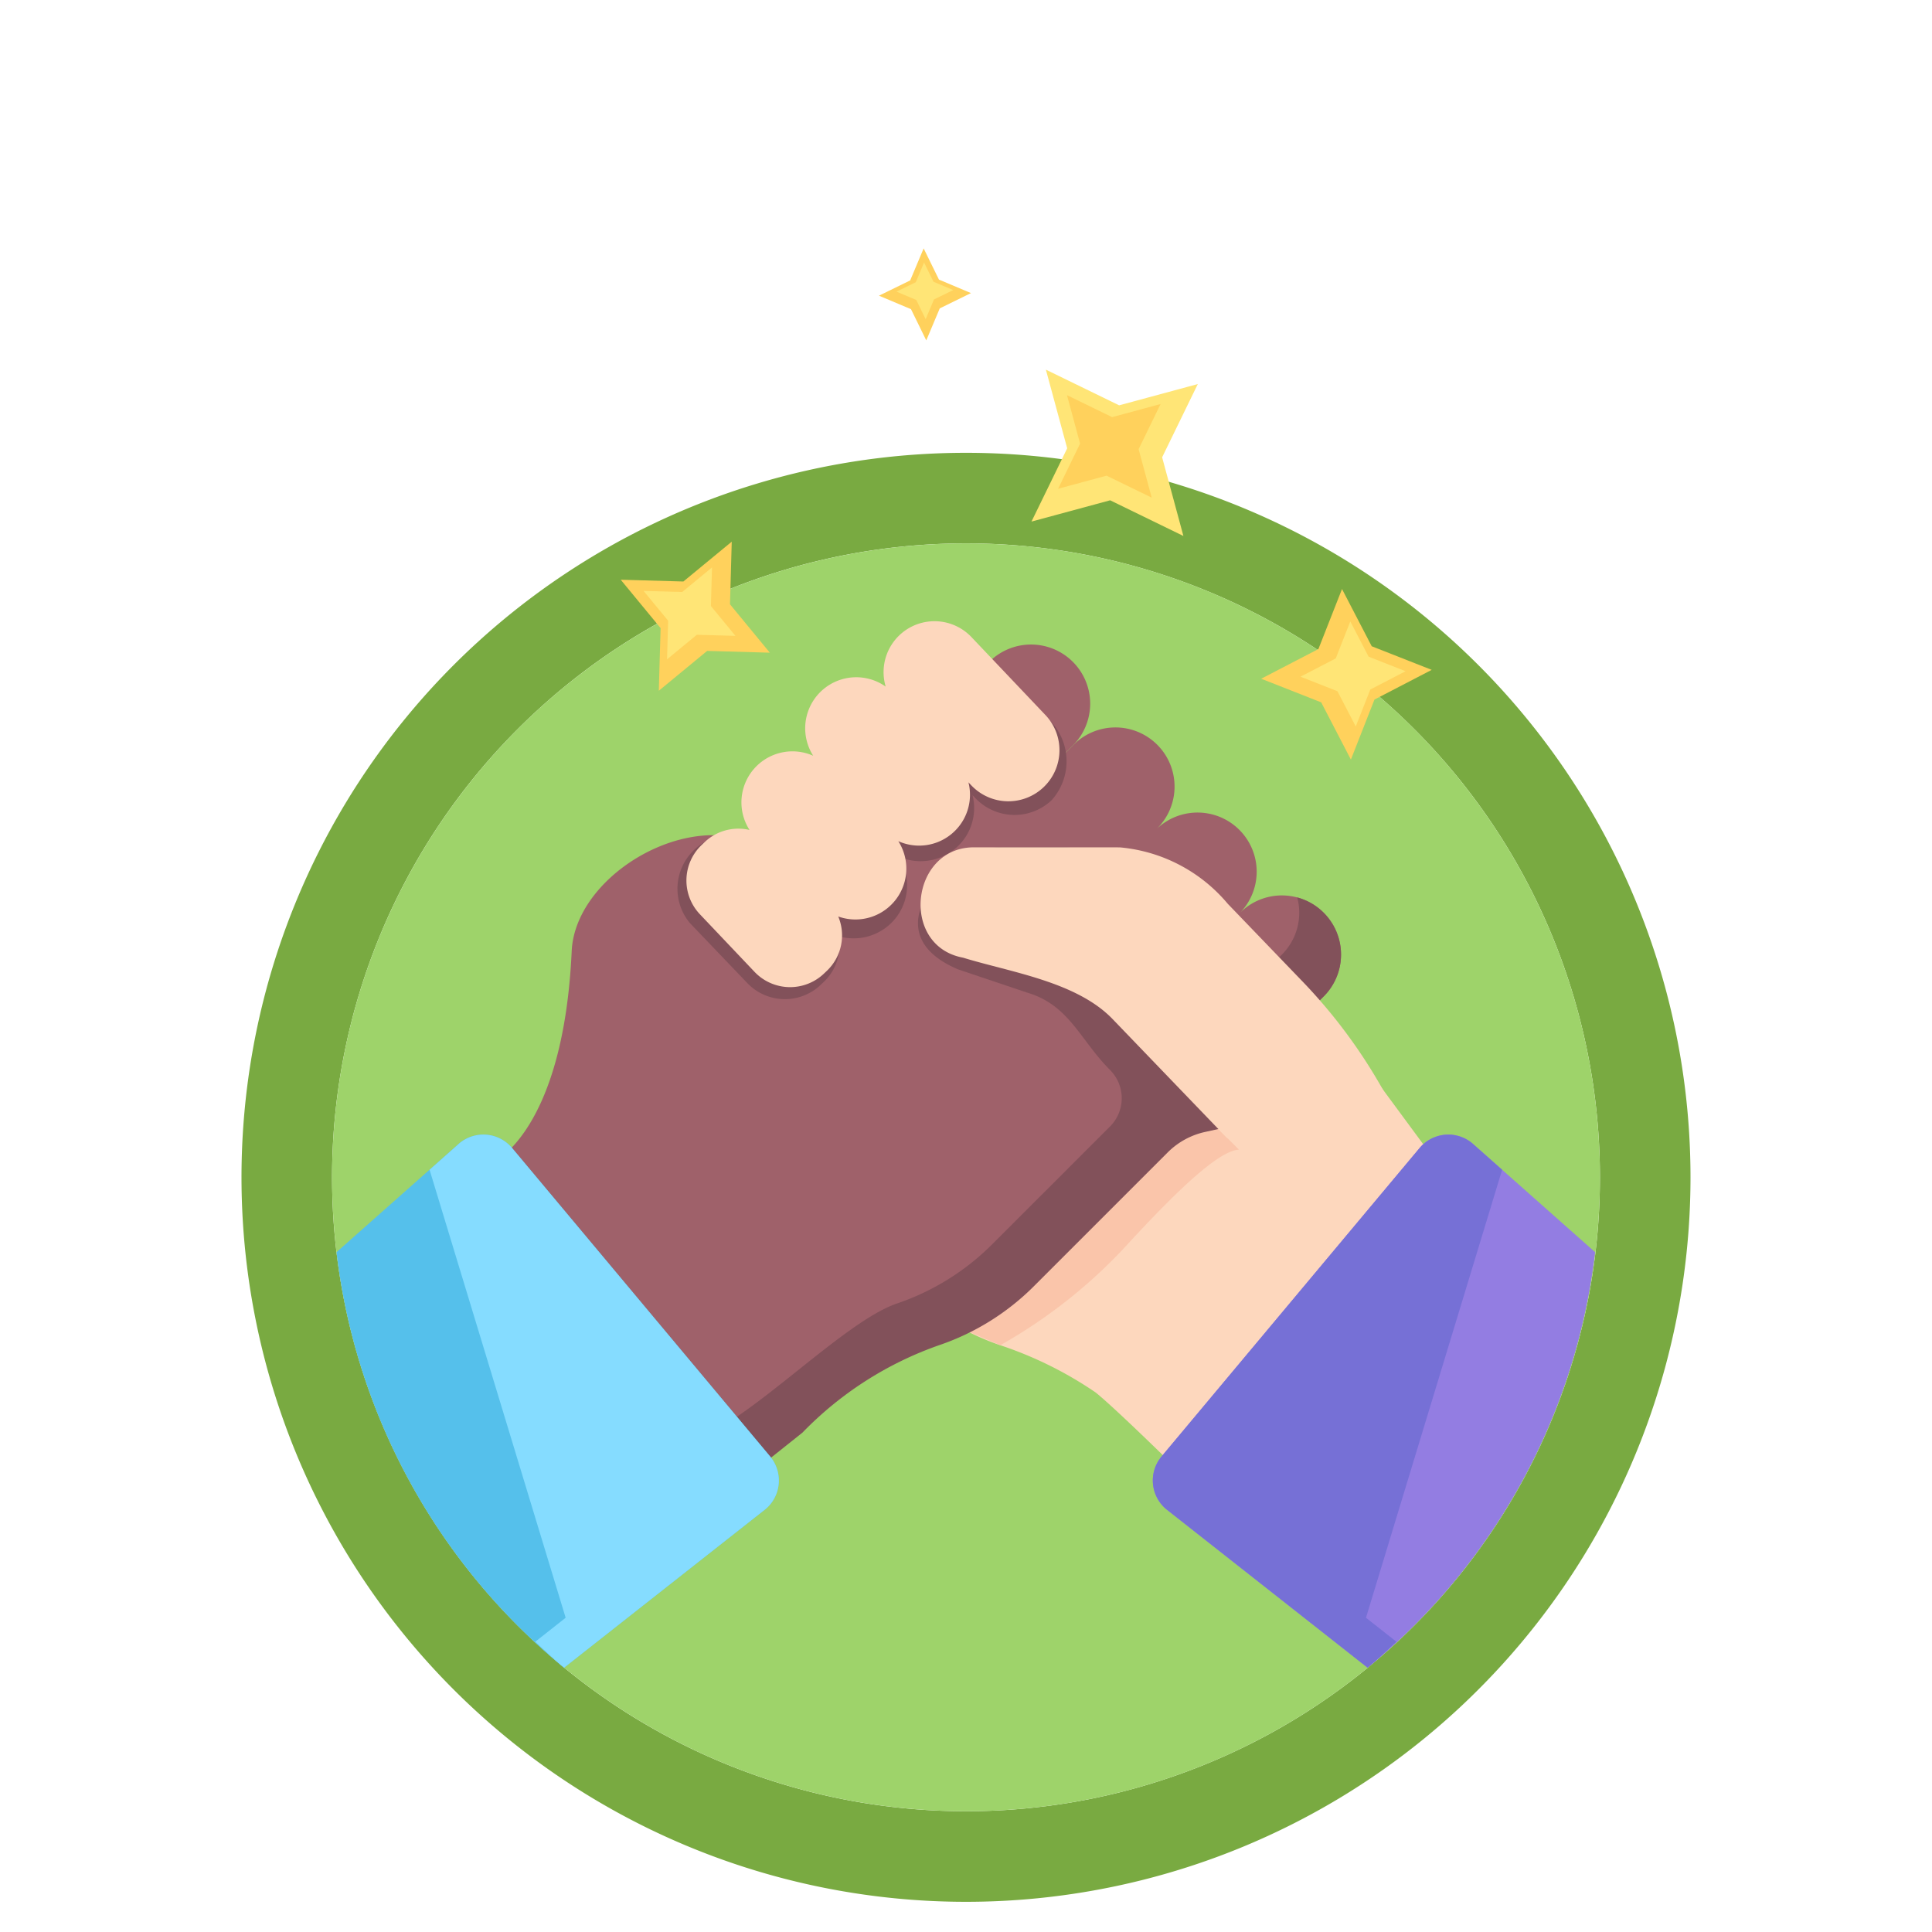 <svg xmlns="http://www.w3.org/2000/svg" width="64" height="64"><path d="M32 15a24 24 0 1024 24 24 24 0 00-24-24zm0 45a21 21 0 1121-21 21 21 0 01-21 21z" fill="#79aa41"/><circle cx="32" cy="39" r="21" fill="#9ed36a"/><path fill="#ffd15c" d="M24.24 17.943l-.058 2.075 1.32 1.603-2.076-.059-1.602 1.32.059-2.075-1.321-1.603 2.076.059 1.602-1.32z"/><path fill="#ffe576" d="M23.586 18.797l-.036 1.279.813.988-1.279-.036-.987.813.036-1.279-.814-.987 1.279.036.988-.814zm16.093-6.075l-1.182 2.427.705 2.606-2.427-1.182-2.606.705 1.183-2.427-.706-2.606 2.427 1.182 2.606-.705z"/><path fill="#ffd15c" d="M38.446 13.384l-.728 1.495.434 1.606-1.496-.728-1.605.434.728-1.496-.434-1.605 1.495.728 1.606-.434z"/><path d="M45.65 35.875l1.89 2.563-4.138 4.647-3.903 6.082c-.581-.582-2.564-2.527-3.208-3.042a12.681 12.681 0 00-3.155-1.562 8.154 8.154 0 01-3.147-1.957l6.198-6.192z" fill="#fdd7bd"/><path d="M35.54 24.695a1.959 1.959 0 00-2.771-2.77l-1.386 1.385 2.77 2.77z" fill="#9f616a"/><path d="M43.85 30.236a1.948 1.948 0 00-.878-.507 2.007 2.007 0 00-.507-.067 1.955 1.955 0 00-1.385.574l-1.385 1.386 1.385-1.386a1.959 1.959 0 00-2.77-2.77 1.959 1.959 0 10-2.77-2.77l-1.386 1.385-2.77-2.77-5.322 5.445-.13-.12c-2.162-2.38-6.823.029-6.992 2.835-.276 6.162-2.705 7.094-2.705 7.094l3.973 4.685.126-.208 3.958 4.645 2.207-.458a11.798 11.798 0 014.417-3.104 7.426 7.426 0 003.02-1.833l8.529-7.9 1.385-1.385a1.959 1.959 0 000-2.77z" fill="#9f616a"/><path d="M43.85 33.006l-.407.408-1.441-1.33.463-.463a1.956 1.956 0 00.507-1.892 1.96 1.96 0 01.879 3.277zm-9.064-9.131s-8.58 3.933-9.587 4.065c-.654-.47-1.856-.044-1.856-.044a1.775 1.775 0 00-.489 2.682l1.906 1.992a1.72 1.72 0 002.417.063l.103-.097a1.686 1.686 0 00.508-1.52 1.784 1.784 0 001.707-.412 1.757 1.757 0 00.277-2.228 1.791 1.791 0 001.948-.333 1.751 1.751 0 00.496-1.702l.1.104a1.79 1.79 0 002.518.065 1.927 1.927 0 00-.048-2.635z" fill="#82515a"/><path d="M34.631 23.686l-2.447-2.578a1.687 1.687 0 00-2.845 1.636 1.691 1.691 0 00-2.4 2.292 1.69 1.69 0 00-2.11 2.457 1.622 1.622 0 00-1.486.403l-.098.093a1.625 1.625 0 00-.06 2.297l1.81 1.908a1.625 1.625 0 002.297.06l.098-.093a1.621 1.621 0 00.378-1.801 1.686 1.686 0 001.99-2.495 1.685 1.685 0 002.323-1.949l.095.1a1.692 1.692 0 002.392.063 1.692 1.692 0 00.063-2.393z" fill="#fdd7bd"/><path d="M31.332 43.792l1.804.77a17.138 17.138 0 004.071-3.187c1.834-2 3.167-3.25 3.834-3.292l-.682-.683h-1.61z" fill="#fac5aa"/><path d="M44.603 36.463l-2.405.531-2.281.504a2.51 2.51 0 00-1.234.676l-4.432 4.432a8.146 8.146 0 01-3.147 1.957 11.664 11.664 0 00-4.522 2.895l-2.25 1.792-1.166-1.646c1.733-.587 4.794-3.833 6.553-4.426a8.164 8.164 0 003.146-1.957l3.906-3.905a1.324 1.324 0 000-1.872c-.995-.995-1.346-2.149-2.744-2.562l-2.286-.769c-3.128-1.32.051-4.16 1.453-4.044h2l.16.003a5.548 5.548 0 013.698 1.867l2.557 2.556a17.674 17.674 0 012.994 3.968z" fill="#82515a"/><path d="M40.671 29.939l2.46 2.556a17.595 17.595 0 012.88 3.969l-2.314.53-3.054.701-3.785-3.935c-1.198-1.245-3.387-1.553-4.956-2.036-2.1-.39-1.74-3.655.357-3.655h4.702l.153.003a5.269 5.269 0 013.557 1.867z" fill="#fdd7bd"/><path d="M48.772 37.874a1.239 1.239 0 00-1.745.155l-8.55 10.22a1.239 1.239 0 00.155 1.744l6.673 5.251A20.96 20.96 0 0052.84 41.48z" fill="#937de2"/><path d="M45.25 53.59l4.51-14.84-.988-.876a1.239 1.239 0 00-1.745.155l-8.55 10.22a1.239 1.239 0 00.155 1.744l6.672 5.252c.331-.272.64-.568.955-.86z" fill="#7670d6"/><path d="M15.216 37.874a1.239 1.239 0 011.746.155l8.55 10.22a1.239 1.239 0 01-.155 1.744l-6.673 5.251a20.96 20.96 0 01-7.536-13.765z" fill="#55c0eb"/><path d="M18.738 53.59L14.23 38.75l.987-.876a1.239 1.239 0 011.746.155l8.55 10.22a1.239 1.239 0 01-.155 1.744l-6.672 5.252c-.332-.272-.64-.568-.955-.86z" fill="#85dcff"/><path fill="#ffd15c" d="M44.75 25.162l-.984-1.896-1.988-.782 1.896-.984.782-1.988.984 1.896 1.987.782-1.896.984-.781 1.988z"/><path fill="#ffe576" d="M44.911 24.066l-.606-1.168-1.225-.482 1.169-.606.481-1.225.607 1.168 1.225.482-1.169.606-.482 1.225z"/><path fill="#ffd15c" d="M32.165 9.709l-1.034.506-.447 1.061-.506-1.034-1.061-.447 1.034-.506.446-1.061.507 1.034 1.061.447z"/><path fill="#ffe576" d="M31.577 9.608l-.638.312-.275.654-.312-.638-.654-.275.638-.312.275-.654.312.638.654.275z"/></svg>